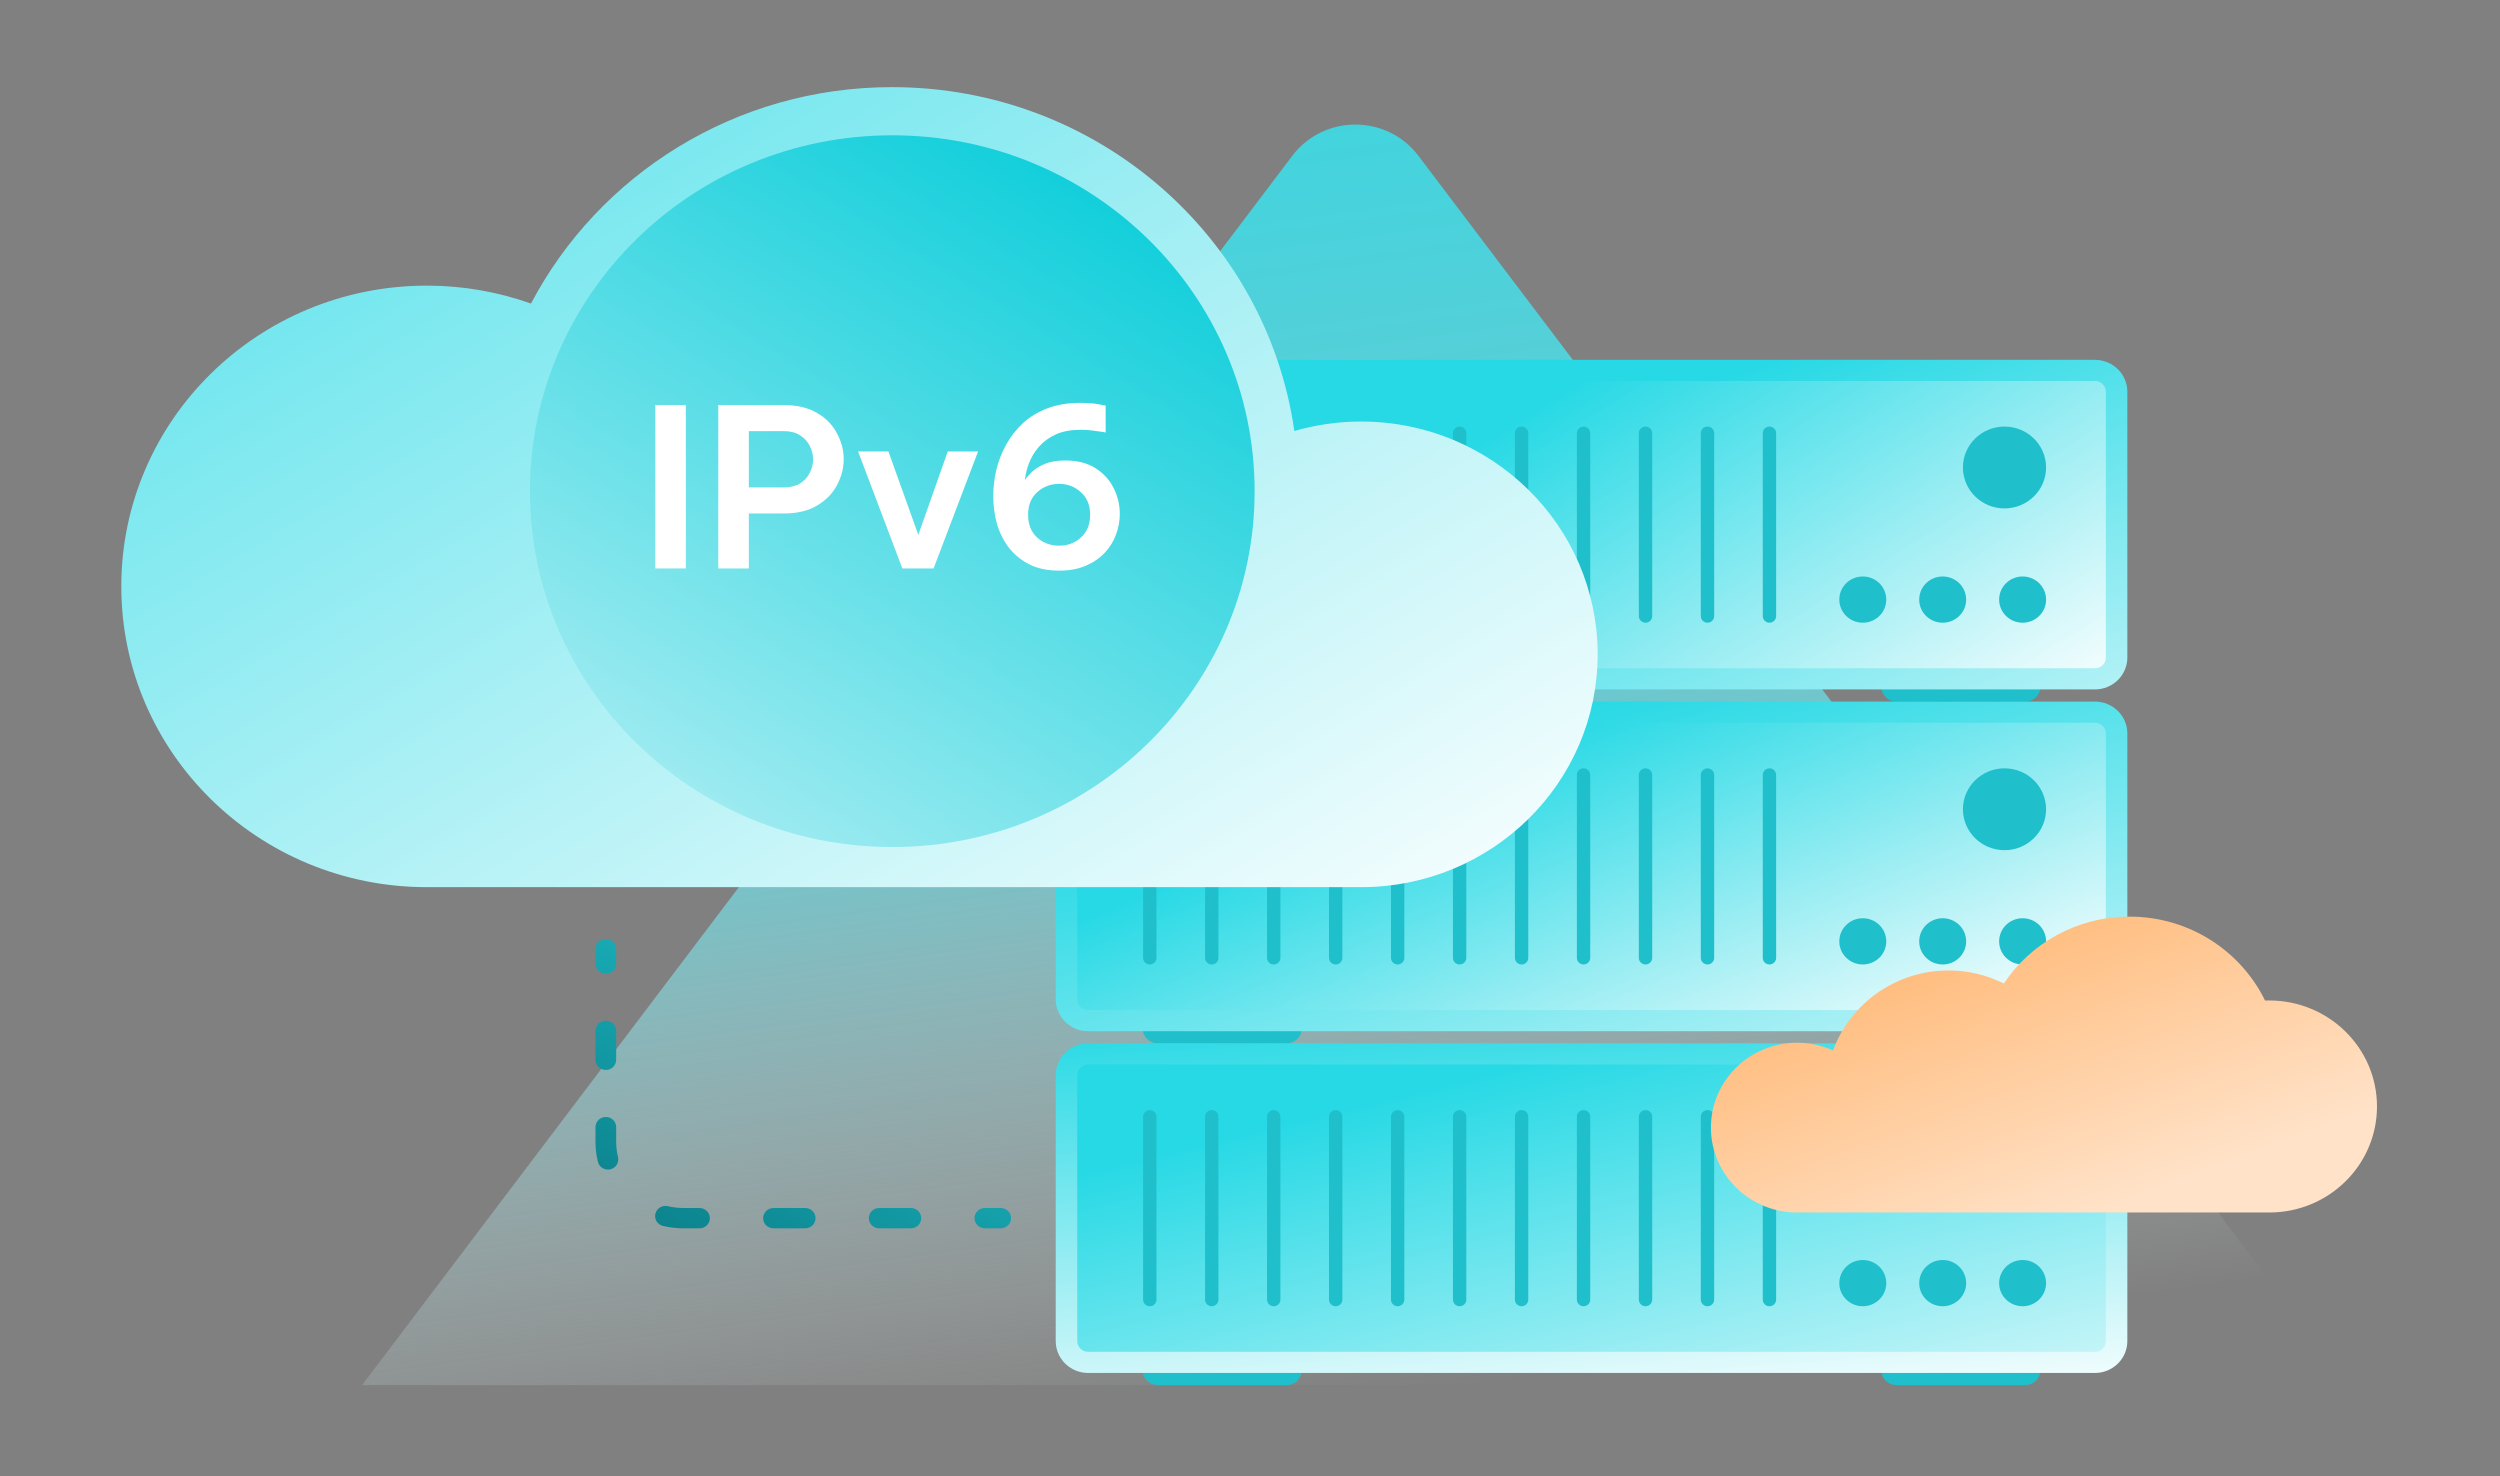 <svg width="630" height="372" viewBox="0 0 630 372" fill="none" xmlns="http://www.w3.org/2000/svg">
<rect x="0" y="0" width="630" height="372" fill="#808080" stroke="none"/>
<mask id="mask0_16048_74811" style="mask-type:alpha" maskUnits="userSpaceOnUse" x="0" y="-26" width="630" height="399">
<rect y="-26" width="630" height="398.276" fill="#D9D9D9"/>
</mask>
<g mask="url(#mask0_16048_74811)">
<path d="M591.872 349.047L357.421 39.239C349.509 28.777 333.592 28.777 325.679 39.239L91.237 349.047H591.872Z" fill="url(#paint0_linear_16048_74811)"/>
<path d="M324.213 169.264H291.767C289.651 169.264 287.936 170.95 287.936 173.03C287.936 175.11 289.651 176.796 291.767 176.796H324.213C326.328 176.796 328.043 175.11 328.043 173.03C328.043 170.95 326.328 169.264 324.213 169.264Z" fill="#004047"/>
<path d="M510.367 169.264H477.92C475.805 169.264 474.09 170.95 474.09 173.03C474.09 175.11 475.805 176.796 477.92 176.796H510.367C512.482 176.796 514.197 175.11 514.197 173.03C514.197 170.95 512.482 169.264 510.367 169.264Z" fill="#1FC0CB"/>
<path d="M527.918 90.671H274.214C269.697 90.671 266.042 94.277 266.042 98.715V165.692C266.042 170.138 269.705 173.736 274.214 173.736H527.918C532.436 173.736 536.09 170.13 536.09 165.692V98.724C536.09 94.277 532.427 90.68 527.918 90.68V90.671Z" fill="url(#paint1_linear_16048_74811)"/>
<path d="M527.927 96.009H274.215C272.697 96.009 271.466 97.221 271.466 98.716V165.7C271.466 167.194 272.697 168.406 274.215 168.406H527.927C529.445 168.406 530.676 167.194 530.676 165.7V98.716C530.676 97.221 529.445 96.009 527.927 96.009Z" fill="url(#paint2_linear_16048_74811)"/>
<path d="M509.696 156.922C512.965 156.922 515.614 154.314 515.614 151.097C515.614 147.88 512.965 145.272 509.696 145.272C506.428 145.272 503.779 147.88 503.779 151.097C503.779 154.314 506.428 156.922 509.696 156.922Z" fill="#1FC0CB"/>
<path d="M489.555 156.922C492.823 156.922 495.472 154.314 495.472 151.097C495.472 147.88 492.823 145.272 489.555 145.272C486.287 145.272 483.637 147.88 483.637 151.097C483.637 154.314 486.287 156.922 489.555 156.922Z" fill="#1FC0CB"/>
<path d="M469.421 156.922C472.689 156.922 475.339 154.314 475.339 151.097C475.339 147.88 472.689 145.272 469.421 145.272C466.153 145.272 463.503 147.88 463.503 151.097C463.503 154.314 466.153 156.922 469.421 156.922Z" fill="#1FC0CB"/>
<path d="M291.432 109.152C291.432 108.236 290.678 107.494 289.747 107.494C288.817 107.494 288.062 108.236 288.062 109.152V155.263C288.062 156.179 288.817 156.921 289.747 156.921C290.678 156.921 291.432 156.179 291.432 155.263V109.152Z" fill="#1FC0CB"/>
<path d="M307.047 109.152C307.047 108.236 306.292 107.494 305.362 107.494C304.432 107.494 303.677 108.236 303.677 109.152V155.263C303.677 156.179 304.432 156.921 305.362 156.921C306.292 156.921 307.047 156.179 307.047 155.263V109.152Z" fill="#1FC0CB"/>
<path d="M322.663 109.152C322.663 108.236 321.909 107.494 320.978 107.494C320.048 107.494 319.293 108.236 319.293 109.152V155.263C319.293 156.179 320.048 156.921 320.978 156.921C321.909 156.921 322.663 156.179 322.663 155.263V109.152Z" fill="#1FC0CB"/>
<path d="M338.278 109.152C338.278 108.236 337.523 107.494 336.593 107.494C335.662 107.494 334.908 108.236 334.908 109.152V155.263C334.908 156.179 335.662 156.921 336.593 156.921C337.523 156.921 338.278 156.179 338.278 155.263V109.152Z" fill="#1FC0CB"/>
<path d="M353.894 109.152C353.894 108.236 353.14 107.494 352.209 107.494C351.279 107.494 350.524 108.236 350.524 109.152V155.263C350.524 156.179 351.279 156.921 352.209 156.921C353.14 156.921 353.894 156.179 353.894 155.263V109.152Z" fill="#1FC0CB"/>
<path d="M369.509 109.152C369.509 108.236 368.755 107.494 367.824 107.494C366.894 107.494 366.14 108.236 366.14 109.152V155.263C366.14 156.179 366.894 156.921 367.824 156.921C368.755 156.921 369.509 156.179 369.509 155.263V109.152Z" fill="#1FC0CB"/>
<path d="M385.124 109.152C385.124 108.236 384.37 107.494 383.44 107.494C382.509 107.494 381.755 108.236 381.755 109.152V155.263C381.755 156.179 382.509 156.921 383.44 156.921C384.37 156.921 385.124 156.179 385.124 155.263V109.152Z" fill="#1FC0CB"/>
<path d="M400.741 109.152C400.741 108.236 399.986 107.494 399.056 107.494C398.125 107.494 397.371 108.236 397.371 109.152V155.263C397.371 156.179 398.125 156.921 399.056 156.921C399.986 156.921 400.741 156.179 400.741 155.263V109.152Z" fill="#1FC0CB"/>
<path d="M416.355 109.152C416.355 108.236 415.601 107.494 414.671 107.494C413.74 107.494 412.986 108.236 412.986 109.152V155.263C412.986 156.179 413.74 156.921 414.671 156.921C415.601 156.921 416.355 156.179 416.355 155.263V109.152Z" fill="#1FC0CB"/>
<path d="M431.972 109.152C431.972 108.236 431.217 107.494 430.287 107.494C429.356 107.494 428.602 108.236 428.602 109.152V155.263C428.602 156.179 429.356 156.921 430.287 156.921C431.217 156.921 431.972 156.179 431.972 155.263V109.152Z" fill="#1FC0CB"/>
<path d="M447.586 109.152C447.586 108.236 446.832 107.494 445.902 107.494C444.971 107.494 444.217 108.236 444.217 109.152V155.263C444.217 156.179 444.971 156.921 445.902 156.921C446.832 156.921 447.586 156.179 447.586 155.263V109.152Z" fill="#1FC0CB"/>
<path d="M505.136 128.12C510.923 128.12 515.613 123.502 515.613 117.807C515.613 112.111 510.923 107.494 505.136 107.494C499.35 107.494 494.659 112.111 494.659 117.807C494.659 123.502 499.35 128.12 505.136 128.12Z" fill="#1FC0CB"/>
<path d="M324.213 255.389H291.767C289.651 255.389 287.936 257.075 287.936 259.155C287.936 261.235 289.651 262.921 291.767 262.921H324.213C326.328 262.921 328.043 261.235 328.043 259.155C328.043 257.075 326.328 255.389 324.213 255.389Z" fill="#1FC0CB"/>
<path d="M510.367 255.389H477.92C475.805 255.389 474.09 257.075 474.09 259.155C474.09 261.235 475.805 262.921 477.92 262.921H510.367C512.482 262.921 514.197 261.235 514.197 259.155C514.197 257.075 512.482 255.389 510.367 255.389Z" fill="#004047"/>
<path d="M527.918 176.796H274.214C269.697 176.796 266.042 180.402 266.042 184.84V251.817C266.042 256.263 269.705 259.861 274.214 259.861H527.918C532.436 259.861 536.09 256.255 536.09 251.817V184.84C536.09 180.394 532.427 176.796 527.918 176.796Z" fill="url(#paint3_linear_16048_74811)"/>
<path d="M527.927 182.134H274.215C272.697 182.134 271.466 183.346 271.466 184.841V251.825C271.466 253.319 272.697 254.531 274.215 254.531H527.927C529.445 254.531 530.676 253.319 530.676 251.825V184.841C530.676 183.346 529.445 182.134 527.927 182.134Z" fill="url(#paint4_linear_16048_74811)"/>
<path d="M509.696 243.047C512.965 243.047 515.614 240.439 515.614 237.222C515.614 234.005 512.965 231.397 509.696 231.397C506.428 231.397 503.779 234.005 503.779 237.222C503.779 240.439 506.428 243.047 509.696 243.047Z" fill="#1FC0CB"/>
<path d="M489.555 243.047C492.823 243.047 495.472 240.439 495.472 237.222C495.472 234.005 492.823 231.397 489.555 231.397C486.287 231.397 483.637 234.005 483.637 237.222C483.637 240.439 486.287 243.047 489.555 243.047Z" fill="#1FC0CB"/>
<path d="M469.421 243.047C472.689 243.047 475.339 240.439 475.339 237.222C475.339 234.005 472.689 231.397 469.421 231.397C466.153 231.397 463.503 234.005 463.503 237.222C463.503 240.439 466.153 243.047 469.421 243.047Z" fill="#1FC0CB"/>
<path d="M291.432 195.277C291.432 194.361 290.678 193.619 289.747 193.619C288.817 193.619 288.062 194.361 288.062 195.277V241.388C288.062 242.304 288.817 243.046 289.747 243.046C290.678 243.046 291.432 242.304 291.432 241.388V195.277Z" fill="#1FC0CB"/>
<path d="M307.047 195.277C307.047 194.361 306.292 193.619 305.362 193.619C304.432 193.619 303.677 194.361 303.677 195.277V241.388C303.677 242.304 304.432 243.046 305.362 243.046C306.292 243.046 307.047 242.304 307.047 241.388V195.277Z" fill="#1FC0CB"/>
<path d="M322.663 195.277C322.663 194.361 321.909 193.619 320.978 193.619C320.048 193.619 319.293 194.361 319.293 195.277V241.388C319.293 242.304 320.048 243.046 320.978 243.046C321.909 243.046 322.663 242.304 322.663 241.388V195.277Z" fill="#1FC0CB"/>
<path d="M338.278 195.277C338.278 194.361 337.523 193.619 336.593 193.619C335.662 193.619 334.908 194.361 334.908 195.277V241.388C334.908 242.304 335.662 243.046 336.593 243.046C337.523 243.046 338.278 242.304 338.278 241.388V195.277Z" fill="#1FC0CB"/>
<path d="M353.894 195.277C353.894 194.361 353.14 193.619 352.209 193.619C351.279 193.619 350.524 194.361 350.524 195.277V241.388C350.524 242.304 351.279 243.046 352.209 243.046C353.14 243.046 353.894 242.304 353.894 241.388V195.277Z" fill="#1FC0CB"/>
<path d="M369.509 195.277C369.509 194.361 368.755 193.619 367.824 193.619C366.894 193.619 366.14 194.361 366.14 195.277V241.388C366.14 242.304 366.894 243.046 367.824 243.046C368.755 243.046 369.509 242.304 369.509 241.388V195.277Z" fill="#1FC0CB"/>
<path d="M385.124 195.277C385.124 194.361 384.37 193.619 383.44 193.619C382.509 193.619 381.755 194.361 381.755 195.277V241.388C381.755 242.304 382.509 243.046 383.44 243.046C384.37 243.046 385.124 242.304 385.124 241.388V195.277Z" fill="#1FC0CB"/>
<path d="M400.741 195.277C400.741 194.361 399.986 193.619 399.056 193.619C398.125 193.619 397.371 194.361 397.371 195.277V241.388C397.371 242.304 398.125 243.046 399.056 243.046C399.986 243.046 400.741 242.304 400.741 241.388V195.277Z" fill="#1FC0CB"/>
<path d="M416.355 195.277C416.355 194.361 415.601 193.619 414.671 193.619C413.74 193.619 412.986 194.361 412.986 195.277V241.388C412.986 242.304 413.74 243.046 414.671 243.046C415.601 243.046 416.355 242.304 416.355 241.388V195.277Z" fill="#1FC0CB"/>
<path d="M431.972 195.277C431.972 194.361 431.217 193.619 430.287 193.619C429.356 193.619 428.602 194.361 428.602 195.277V241.388C428.602 242.304 429.356 243.046 430.287 243.046C431.217 243.046 431.972 242.304 431.972 241.388V195.277Z" fill="#1FC0CB"/>
<path d="M447.586 195.277C447.586 194.361 446.832 193.619 445.902 193.619C444.971 193.619 444.217 194.361 444.217 195.277V241.388C444.217 242.304 444.971 243.046 445.902 243.046C446.832 243.046 447.586 242.304 447.586 241.388V195.277Z" fill="#1FC0CB"/>
<path d="M505.136 214.245C510.923 214.245 515.613 209.627 515.613 203.932C515.613 198.236 510.923 193.619 505.136 193.619C499.35 193.619 494.659 198.236 494.659 203.932C494.659 209.627 499.35 214.245 505.136 214.245Z" fill="#1FC0CB"/>
<path d="M324.213 341.514H291.767C289.651 341.514 287.936 343.2 287.936 345.28C287.936 347.36 289.651 349.047 291.767 349.047H324.213C326.328 349.047 328.043 347.36 328.043 345.28C328.043 343.2 326.328 341.514 324.213 341.514Z" fill="#1FC0CB"/>
<path d="M510.367 341.514H477.92C475.805 341.514 474.09 343.2 474.09 345.28C474.09 347.36 475.805 349.047 477.92 349.047H510.367C512.482 349.047 514.197 347.36 514.197 345.28C514.197 343.2 512.482 341.514 510.367 341.514Z" fill="#1FC0CB"/>
<path d="M527.918 262.922H274.214C269.697 262.922 266.042 266.527 266.042 270.966V337.942C266.042 342.389 269.705 345.986 274.214 345.986H527.918C532.436 345.986 536.09 342.38 536.09 337.942V270.966C536.09 266.519 532.427 262.922 527.918 262.922Z" fill="url(#paint5_linear_16048_74811)"/>
<path d="M527.927 268.26H274.215C272.697 268.26 271.466 269.471 271.466 270.966V337.95C271.466 339.445 272.697 340.656 274.215 340.656H527.927C529.445 340.656 530.676 339.445 530.676 337.95V270.966C530.676 269.471 529.445 268.26 527.927 268.26Z" fill="url(#paint6_linear_16048_74811)"/>
<path d="M509.696 329.172C512.965 329.172 515.614 326.564 515.614 323.347C515.614 320.13 512.965 317.522 509.696 317.522C506.428 317.522 503.779 320.13 503.779 323.347C503.779 326.564 506.428 329.172 509.696 329.172Z" fill="#1FC0CB"/>
<path d="M489.555 329.172C492.823 329.172 495.472 326.564 495.472 323.347C495.472 320.13 492.823 317.522 489.555 317.522C486.287 317.522 483.637 320.13 483.637 323.347C483.637 326.564 486.287 329.172 489.555 329.172Z" fill="#1FC0CB"/>
<path d="M469.421 329.172C472.689 329.172 475.339 326.564 475.339 323.347C475.339 320.13 472.689 317.522 469.421 317.522C466.153 317.522 463.503 320.13 463.503 323.347C463.503 326.564 466.153 329.172 469.421 329.172Z" fill="#1FC0CB"/>
<path d="M291.432 281.402C291.432 280.486 290.678 279.744 289.747 279.744C288.817 279.744 288.062 280.486 288.062 281.402V327.513C288.062 328.429 288.817 329.172 289.747 329.172C290.678 329.172 291.432 328.429 291.432 327.513V281.402Z" fill="#1FC0CB"/>
<path d="M307.047 281.402C307.047 280.486 306.292 279.744 305.362 279.744C304.432 279.744 303.677 280.486 303.677 281.402V327.513C303.677 328.429 304.432 329.172 305.362 329.172C306.292 329.172 307.047 328.429 307.047 327.513V281.402Z" fill="#1FC0CB"/>
<path d="M322.663 281.402C322.663 280.486 321.909 279.744 320.978 279.744C320.048 279.744 319.293 280.486 319.293 281.402V327.513C319.293 328.429 320.048 329.172 320.978 329.172C321.909 329.172 322.663 328.429 322.663 327.513V281.402Z" fill="#1FC0CB"/>
<path d="M338.278 281.402C338.278 280.486 337.523 279.744 336.593 279.744C335.662 279.744 334.908 280.486 334.908 281.402V327.513C334.908 328.429 335.662 329.172 336.593 329.172C337.523 329.172 338.278 328.429 338.278 327.513V281.402Z" fill="#1FC0CB"/>
<path d="M353.894 281.402C353.894 280.486 353.14 279.744 352.209 279.744C351.279 279.744 350.524 280.486 350.524 281.402V327.513C350.524 328.429 351.279 329.172 352.209 329.172C353.14 329.172 353.894 328.429 353.894 327.513V281.402Z" fill="#1FC0CB"/>
<path d="M369.509 281.402C369.509 280.486 368.755 279.744 367.824 279.744C366.894 279.744 366.14 280.486 366.14 281.402V327.513C366.14 328.429 366.894 329.172 367.824 329.172C368.755 329.172 369.509 328.429 369.509 327.513V281.402Z" fill="#1FC0CB"/>
<path d="M385.124 281.402C385.124 280.486 384.37 279.744 383.44 279.744C382.509 279.744 381.755 280.486 381.755 281.402V327.513C381.755 328.429 382.509 329.172 383.44 329.172C384.37 329.172 385.124 328.429 385.124 327.513V281.402Z" fill="#1FC0CB"/>
<path d="M400.741 281.402C400.741 280.486 399.986 279.744 399.056 279.744C398.125 279.744 397.371 280.486 397.371 281.402V327.513C397.371 328.429 398.125 329.172 399.056 329.172C399.986 329.172 400.741 328.429 400.741 327.513V281.402Z" fill="#1FC0CB"/>
<path d="M416.355 281.402C416.355 280.486 415.601 279.744 414.671 279.744C413.74 279.744 412.986 280.486 412.986 281.402V327.513C412.986 328.429 413.74 329.172 414.671 329.172C415.601 329.172 416.355 328.429 416.355 327.513V281.402Z" fill="#1FC0CB"/>
<path d="M431.972 281.402C431.972 280.486 431.217 279.744 430.287 279.744C429.356 279.744 428.602 280.486 428.602 281.402V327.513C428.602 328.429 429.356 329.172 430.287 329.172C431.217 329.172 431.972 328.429 431.972 327.513V281.402Z" fill="#1FC0CB"/>
<path d="M447.586 281.402C447.586 280.486 446.832 279.744 445.902 279.744C444.971 279.744 444.217 280.486 444.217 281.402V327.513C444.217 328.429 444.971 329.172 445.902 329.172C446.832 329.172 447.586 328.429 447.586 327.513V281.402Z" fill="#1FC0CB"/>
<path d="M505.136 300.37C510.923 300.37 515.613 295.753 515.613 290.057C515.613 284.361 510.923 279.744 505.136 279.744C499.35 279.744 494.659 284.361 494.659 290.057C494.659 295.753 499.35 300.37 505.136 300.37Z" fill="#004047"/>
<path d="M343.005 106.228C337.154 106.228 331.513 107.069 326.174 108.612C319.183 59.646 276.469 21.959 224.786 21.959C185.174 21.959 150.841 44.111 133.809 76.502C125.62 73.581 116.786 71.981 107.566 71.981C65.044 71.981 30.569 105.914 30.569 147.776C30.569 189.638 65.044 223.564 107.566 223.564H343.005C375.921 223.564 402.609 197.295 402.609 164.896C402.609 132.497 375.921 106.228 343.005 106.228Z" fill="url(#paint7_linear_16048_74811)"/>
<ellipse cx="224.857" cy="123.774" rx="91.308" ry="89.678" fill="url(#paint8_linear_16048_74811)"/>
<path d="M266.898 143.801C264.066 143.801 261.612 143.3 259.535 142.299C257.458 141.261 255.721 139.87 254.324 138.127C252.964 136.384 251.945 134.381 251.265 132.119C250.623 129.857 250.302 127.483 250.302 124.998C250.302 122.884 250.548 120.733 251.039 118.545C251.567 116.32 252.379 114.206 253.474 112.204C254.569 110.164 255.966 108.347 257.666 106.752C259.403 105.12 261.479 103.841 263.896 102.914C266.313 101.986 269.107 101.523 272.279 101.523C274.016 101.523 275.507 101.634 276.753 101.857C278 102.079 278.623 102.19 278.623 102.19V108.977C278.623 108.977 278.283 108.922 277.603 108.81C276.961 108.699 276.149 108.588 275.168 108.476C274.224 108.365 273.261 108.31 272.279 108.31C269.862 108.31 267.785 108.699 266.048 109.478C264.349 110.257 262.933 111.295 261.8 112.593C260.705 113.854 259.875 115.226 259.308 116.71C258.742 118.193 258.402 119.621 258.289 120.993C258.628 120.437 259.195 119.769 259.988 118.99C260.781 118.212 261.857 117.526 263.216 116.932C264.613 116.339 266.369 116.042 268.484 116.042C271.505 116.042 274.035 116.691 276.074 117.989C278.113 119.287 279.642 120.975 280.662 123.051C281.681 125.091 282.191 127.242 282.191 129.504C282.191 131.285 281.87 133.028 281.228 134.734C280.624 136.402 279.68 137.923 278.396 139.295C277.112 140.667 275.507 141.761 273.582 142.577C271.694 143.393 269.466 143.801 266.898 143.801ZM266.898 137.515C269.05 137.515 270.882 136.829 272.392 135.457C273.94 134.047 274.714 132.138 274.714 129.727C274.714 127.316 273.94 125.425 272.392 124.053C270.882 122.643 269.05 121.939 266.898 121.939C264.746 121.939 262.895 122.643 261.347 124.053C259.837 125.425 259.082 127.316 259.082 129.727C259.082 132.138 259.837 134.047 261.347 135.457C262.895 136.829 264.746 137.515 266.898 137.515Z" fill="white"/>
<path d="M227.392 143.245L216.234 113.761H223.88L231.414 134.789L238.834 113.761H246.48L235.265 143.245H227.392Z" fill="white"/>
<path d="M181.004 143.245V102.079H197.543C200.904 102.079 203.698 102.747 205.926 104.082C208.154 105.38 209.815 107.086 210.91 109.2C212.043 111.276 212.609 113.446 212.609 115.708C212.609 117.971 212.043 120.159 210.91 122.273C209.815 124.349 208.154 126.055 205.926 127.39C203.698 128.726 200.904 129.393 197.543 129.393H188.707V143.245H181.004ZM197.486 108.643H188.707V122.829H197.486C199.148 122.829 200.526 122.495 201.621 121.828C202.716 121.123 203.528 120.233 204.057 119.157C204.623 118.045 204.906 116.914 204.906 115.764C204.906 114.577 204.623 113.446 204.057 112.371C203.528 111.295 202.716 110.405 201.621 109.7C200.526 108.996 199.148 108.643 197.486 108.643Z" fill="white"/>
<path d="M165.129 143.245V102.079H172.833V143.245H165.129Z" fill="white"/>
<path d="M571.851 252.111C571.499 252.111 571.147 252.128 570.795 252.136C564.684 239.629 551.692 230.99 536.647 230.99C523.395 230.99 511.744 237.69 504.98 247.838C500.789 245.75 496.062 244.554 491.049 244.554C477.63 244.554 466.239 252.969 461.931 264.718C459.173 263.472 456.114 262.762 452.887 262.762C440.884 262.762 431.152 272.341 431.152 284.156C431.152 295.97 440.884 305.549 452.887 305.549H571.859C586.846 305.549 599 293.586 599 278.834C599 264.083 586.846 252.12 571.859 252.12L571.851 252.111Z" fill="url(#paint9_linear_16048_74811)"/>
<path fill-rule="evenodd" clip-rule="evenodd" d="M152.667 236.632C154.108 236.632 155.276 237.779 155.276 239.194V242.83C155.276 244.245 154.108 245.392 152.667 245.392C151.227 245.392 150.059 244.245 150.059 242.83V239.194C150.059 237.779 151.227 236.632 152.667 236.632ZM152.667 257.235C154.108 257.235 155.276 258.382 155.276 259.797V267.069C155.276 268.484 154.108 269.631 152.667 269.631C151.227 269.631 150.059 268.484 150.059 267.069V259.797C150.059 258.382 151.227 257.235 152.667 257.235ZM152.667 281.475C154.108 281.475 155.276 282.622 155.276 284.037V287.673C155.276 289.022 155.438 290.33 155.742 291.582C156.076 292.958 155.211 294.34 153.81 294.669C152.408 294.997 151.001 294.148 150.667 292.771C150.269 291.133 150.059 289.425 150.059 287.673V284.037C150.059 282.622 151.227 281.475 152.667 281.475ZM165.159 305.849C165.496 304.473 166.904 303.626 168.305 303.956C169.578 304.257 170.909 304.416 172.281 304.416H176.276C177.717 304.416 178.885 305.563 178.885 306.978C178.885 308.394 177.717 309.541 176.276 309.541H172.281C170.495 309.541 168.756 309.333 167.087 308.939C165.686 308.609 164.823 307.225 165.159 305.849ZM192.31 306.978C192.31 305.563 193.478 304.416 194.918 304.416H202.908C204.349 304.416 205.517 305.563 205.517 306.978C205.517 308.394 204.349 309.541 202.908 309.541H194.918C193.478 309.541 192.31 308.394 192.31 306.978ZM218.942 306.978C218.942 305.563 220.11 304.416 221.55 304.416H229.54C230.981 304.416 232.149 305.563 232.149 306.978C232.149 308.394 230.981 309.541 229.54 309.541H221.55C220.11 309.541 218.942 308.394 218.942 306.978ZM245.574 306.978C245.574 305.563 246.742 304.416 248.183 304.416H252.177C253.618 304.416 254.786 305.563 254.786 306.978C254.786 308.394 253.618 309.541 252.177 309.541H248.183C246.742 309.541 245.574 308.394 245.574 306.978Z" fill="url(#paint10_linear_16048_74811)"/>
</g>
<defs>
<linearGradient id="paint0_linear_16048_74811" x1="316.852" y1="-47.491" x2="370.528" y2="349.916" gradientUnits="userSpaceOnUse">
<stop stop-color="#27D9E5"/>
<stop offset="0.574" stop-color="#61E3EC" stop-opacity="0.733"/>
<stop offset="1" stop-color="white" stop-opacity="0"/>
</linearGradient>
<linearGradient id="paint1_linear_16048_74811" x1="298.316" y1="146.025" x2="357.231" y2="303.335" gradientUnits="userSpaceOnUse">
<stop stop-color="#27D9E5"/>
<stop offset="1" stop-color="white"/>
</linearGradient>
<linearGradient id="paint2_linear_16048_74811" x1="295.57" y1="160.184" x2="370.074" y2="279.078" gradientUnits="userSpaceOnUse">
<stop stop-color="#27D9E5"/>
<stop offset="1" stop-color="white"/>
</linearGradient>
<linearGradient id="paint3_linear_16048_74811" x1="316.165" y1="199.292" x2="358.735" y2="355.772" gradientUnits="userSpaceOnUse">
<stop stop-color="#27D9E5"/>
<stop offset="1" stop-color="white"/>
</linearGradient>
<linearGradient id="paint4_linear_16048_74811" x1="303.808" y1="218.846" x2="347.983" y2="327.493" gradientUnits="userSpaceOnUse">
<stop stop-color="#27D9E5"/>
<stop offset="1" stop-color="white"/>
</linearGradient>
<linearGradient id="paint5_linear_16048_74811" x1="306.554" y1="256.605" x2="314.531" y2="369.491" gradientUnits="userSpaceOnUse">
<stop stop-color="#27D9E5"/>
<stop offset="1" stop-color="white"/>
</linearGradient>
<linearGradient id="paint6_linear_16048_74811" x1="312.733" y1="285.599" x2="347.171" y2="426.617" gradientUnits="userSpaceOnUse">
<stop stop-color="#27D9E5"/>
<stop offset="1" stop-color="white"/>
</linearGradient>
<linearGradient id="paint7_linear_16048_74811" x1="-169.897" y1="21.959" x2="73.92" y2="430.918" gradientUnits="userSpaceOnUse">
<stop stop-color="#27D9E5"/>
<stop offset="1" stop-color="white"/>
</linearGradient>
<linearGradient id="paint8_linear_16048_74811" x1="250.945" y1="34.096" x2="87.693" y2="299.684" gradientUnits="userSpaceOnUse">
<stop stop-color="#13CFDB"/>
<stop offset="0.293" stop-color="#58DDE6"/>
<stop offset="1" stop-color="white"/>
</linearGradient>
<linearGradient id="paint9_linear_16048_74811" x1="497.41" y1="221.543" x2="528.673" y2="305.526" gradientUnits="userSpaceOnUse">
<stop stop-color="#FFB56F"/>
<stop offset="1" stop-color="#FFE2C8"/>
</linearGradient>
<linearGradient id="paint10_linear_16048_74811" x1="73.258" y1="324.73" x2="222.326" y2="47.674" gradientUnits="userSpaceOnUse">
<stop stop-color="#005E67"/>
<stop offset="0.6" stop-color="#27D9E5"/>
</linearGradient>
</defs>
</svg>
